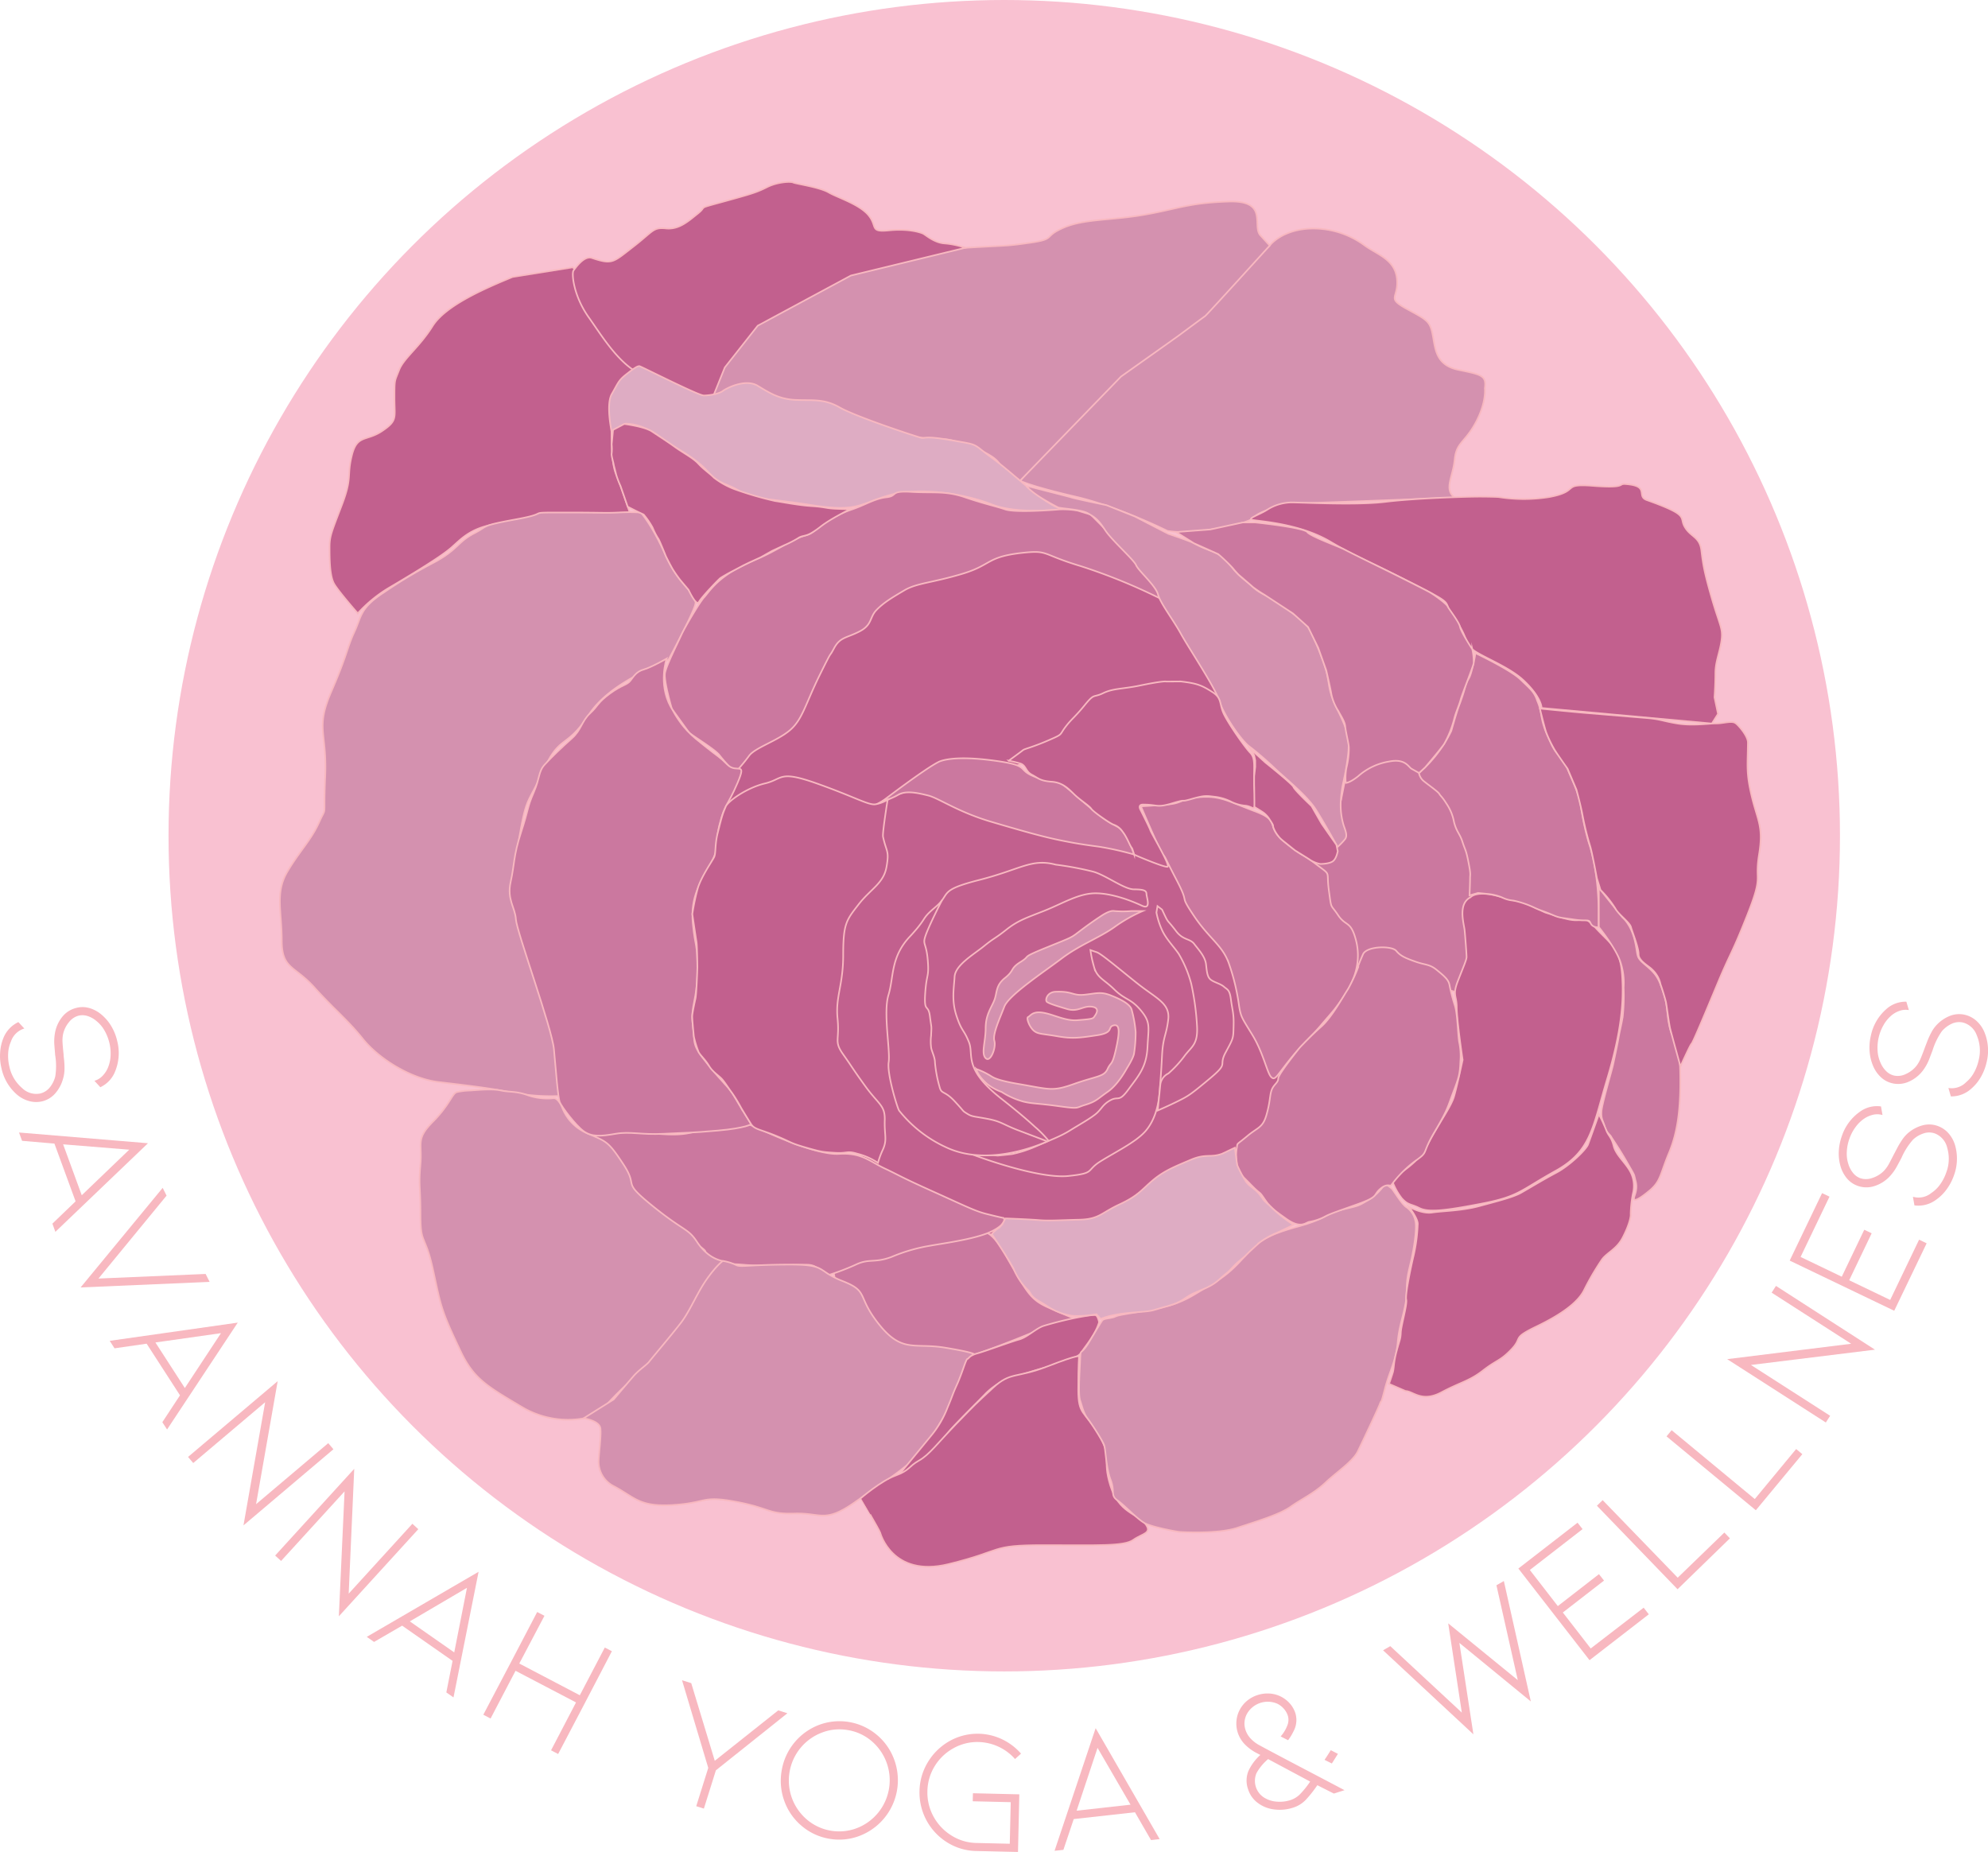 <svg id="Layer_1" data-name="Layer 1" xmlns="http://www.w3.org/2000/svg" viewBox="0 0 618.84 576.5"><defs><style>.cls-1{fill:#f8b8c0;}.cls-2{fill:#f9c1d1;}.cls-3,.cls-5{fill:#c2608e;}.cls-3,.cls-4,.cls-5,.cls-6,.cls-7,.cls-8{stroke:#f8b8c0;stroke-miterlimit:10;}.cls-3,.cls-4,.cls-6,.cls-7,.cls-8{stroke-width:0.5px;}.cls-4{fill:#cb789f;}.cls-6{fill:#d491af;}.cls-7{fill:#deacc3;}.cls-8{fill:none;}</style></defs><path class="cls-1" d="M39.49,353.7a7.79,7.79,0,0,1-4,2.41,8.14,8.14,0,0,1-4-.06A9.71,9.71,0,0,1,27.61,354a15,15,0,0,1-4.79-8.13,16.08,16.08,0,0,1-.43-4.9,14.15,14.15,0,0,1,1-4.52,9.26,9.26,0,0,1,4.68-5l1.85,2a6.32,6.32,0,0,0-4.17,4.06,10.35,10.35,0,0,0-.86,3.68,14.21,14.21,0,0,0,.38,4.12A12.08,12.08,0,0,0,29.25,352a6.26,6.26,0,0,0,5.65,1.67,5.48,5.48,0,0,0,2.88-1.8,8.84,8.84,0,0,0,1.78-3.53,21,21,0,0,0-.05-6.7c0-.26-.1-1.2-.22-2.82a15,15,0,0,1,.23-4.29,11,11,0,0,1,2.45-5A8,8,0,0,1,46.23,327a7.61,7.61,0,0,1,4,.1A10.15,10.15,0,0,1,54,329.17a14,14,0,0,1,3,3.56,16,16,0,0,1,1.83,4.57,15.07,15.07,0,0,1-.61,9.42,9.1,9.1,0,0,1-4.64,5l-1.84-2a5.55,5.55,0,0,0,2.4-1.4,8.13,8.13,0,0,0,1.78-2.61,11,11,0,0,0,.85-3.73,14,14,0,0,0-.37-4.06,14.5,14.5,0,0,0-1.51-3.83,10.16,10.16,0,0,0-2.44-2.91,8,8,0,0,0-2.81-1.61,5.26,5.26,0,0,0-2.8-.13,5.66,5.66,0,0,0-3,2,8.88,8.88,0,0,0-1.84,3.68,9.86,9.86,0,0,0-.18,2.69c.05.95.16,2.17.32,3.65q0,.39.18,1.95a24.16,24.16,0,0,1,.1,3.05A11.1,11.1,0,0,1,42,349,11.54,11.54,0,0,1,39.49,353.7Z" transform="translate(-22.35 -13.28)"/><path class="cls-1" d="M39.29,369.27l-10.07-.86-.95-2.59,40.14,3.34L39.59,396.74l-.93-2.55,7.22-6.94Zm23.29,1.9L42,369.5l5.8,15.85Z" transform="translate(-22.35 -13.28)"/><path class="cls-1" d="M53,411.28l33.36-1.43,1.24,2.47-40.16,1.73,25.55-31,1.21,2.42Z" transform="translate(-22.35 -13.28)"/><path class="cls-1" d="M68,431.56,58,433l-1.5-2.33L96.36,425l-22,33.26L72.88,456l5.5-8.37Zm23.14-3.28-20.41,2.9,9.16,14.18Z" transform="translate(-22.35 -13.28)"/><path class="cls-1" d="M104.89,449.78,82.5,468.71l-1.61-1.9,27.9-23.59-6.73,38.3,22.47-19,1.61,1.9-28,23.7Z" transform="translate(-22.35 -13.28)"/><path class="cls-1" d="M129.61,477.53l-19.76,21.66L108,497.51l24.62-27-1.73,38.86,19.83-21.75,1.84,1.68-24.73,27.12Z" transform="translate(-22.35 -13.28)"/><path class="cls-1" d="M147.53,519.33l-8.74,5.07-2.27-1.58,34.81-20.26-7.81,39.11-2.23-1.55,1.94-9.82Zm20.18-11.78L149.92,518l13.83,9.66Z" transform="translate(-22.35 -13.28)"/><path class="cls-1" d="M201.66,543.23l-18.83-9.85-7.77,14.86-2.26-1.18,9-17.12,7.77-14.86,2.26,1.18L184,531.12,202.84,541l7.78-14.86,2.2,1.15-8.34,16-8.39,16-2.2-1.16Z" transform="translate(-22.35 -13.28)"/><path class="cls-1" d="M244.85,561.4l19.76-15.7,2.85.9L245.2,564.36l-3.74,11.92-2.38-.75,3.74-11.92-8.16-27.28,2.86.89Z" transform="translate(-22.35 -13.28)"/><path class="cls-1" d="M280.62,585.69a17.8,17.8,0,0,1-8.61-3.93,18.06,18.06,0,0,1-5.46-7.71,18.31,18.31,0,0,1-.89-9.52,18.43,18.43,0,0,1,11.56-14.27,18.08,18.08,0,0,1,18,3,18.06,18.06,0,0,1,5.46,7.71A18.54,18.54,0,0,1,290,584.74,17.73,17.73,0,0,1,280.62,585.69Zm5.59-33.86a15.08,15.08,0,0,0-8.1.83,15.93,15.93,0,0,0-6.59,4.76,16,16,0,0,0-2.6,15.73,16.05,16.05,0,0,0,4.71,6.63,15.51,15.51,0,0,0,15.51,2.56,15.94,15.94,0,0,0,6.56-4.77,16,16,0,0,0-2.08-22.35A15.1,15.1,0,0,0,286.21,551.83Z" transform="translate(-22.35 -13.28)"/><path class="cls-1" d="M339.24,589.78l-13-.3a17.62,17.62,0,0,1-9-2.65,18.29,18.29,0,0,1-8.66-16,17.89,17.89,0,0,1,2.65-9.08,18.43,18.43,0,0,1,6.73-6.51,17.77,17.77,0,0,1,16.32-.54,18.13,18.13,0,0,1,5.9,4.47l-1.86,1.68A15.66,15.66,0,0,0,327,555.56a15.12,15.12,0,0,0-7.85,1.93,15.71,15.71,0,0,0-5.83,5.56,15.34,15.34,0,0,0-2.28,7.81,15.5,15.5,0,0,0,1.92,7.93,15.85,15.85,0,0,0,5.57,5.87,15,15,0,0,0,7.75,2.32l10.4.24.3-12.94L325.15,574l.06-2.5,14.44.34Z" transform="translate(-22.35 -13.28)"/><path class="cls-1" d="M356.59,579.54l-3.22,9.58-2.75.3,12.79-38.18,19.93,34.54-2.69.3-5-8.66ZM364,557.37l-6.51,19.56,16.78-1.87Z" transform="translate(-22.35 -13.28)"/><path class="cls-1" d="M427.88,563.71q9,4.72,13,6.84l-3.32,1.05L432.42,569a37.34,37.34,0,0,1-3.52,4.47,9.31,9.31,0,0,1-4,2.51,13.37,13.37,0,0,1-6,.55,10.52,10.52,0,0,1-5.07-2.06,8.32,8.32,0,0,1-2.94-4.14,8,8,0,0,1,.05-5.69,15.37,15.37,0,0,1,3.74-5.06l-1.33-.69a14.5,14.5,0,0,1-3.37-2.48,9.39,9.39,0,0,1-2.4-4,9.17,9.17,0,0,1-.32-3.57,8.91,8.91,0,0,1,1.06-3.42,9.22,9.22,0,0,1,2.31-2.77,9.88,9.88,0,0,1,3.23-1.73,10.08,10.08,0,0,1,3.66-.46,9.17,9.17,0,0,1,6.35,3.11,8.59,8.59,0,0,1,1.75,3.12,7.39,7.39,0,0,1-.66,5.62,16.07,16.07,0,0,1-1.64,2.68L421,553.82a11.29,11.29,0,0,0,2.08-3.42,4.57,4.57,0,0,0,.19-2.95,6.14,6.14,0,0,0-1.25-2.22,6.34,6.34,0,0,0-2-1.57,7.44,7.44,0,0,0-9.44,3,6.29,6.29,0,0,0-.56,5,7.14,7.14,0,0,0,1.82,3,10.48,10.48,0,0,0,2.44,1.84Q418.89,559,427.88,563.71Zm-.59,7.82a28.17,28.17,0,0,0,2.9-3.66l-13.09-7a15.7,15.7,0,0,0-3.61,4.35,6.17,6.17,0,0,0,2.07,7.44,8.36,8.36,0,0,0,3.94,1.43,11,11,0,0,0,4.66-.49A7.57,7.57,0,0,0,427.29,571.53Zm11.54-12.29-1.89,3-2.28-1.14.75-1.11,1.2-1.89Z" transform="translate(-22.35 -13.28)"/><path class="cls-1" d="M494.82,536.29l-6.65-29.53,2.31-1.32,8.4,37.49L476.64,524.7,481,553.16,452.88,527l2.25-1.29L477.4,546.4l-4.24-27.78Z" transform="translate(-22.35 -13.28)"/><path class="cls-1" d="M517.15,530.08,495,501.55l18.42-14.27,1.56,2L498.57,502l8.71,11.24,12.81-9.94,1.57,2-12.82,9.94,8.68,11.19L534,513.74l1.6,2.06Z" transform="translate(-22.35 -13.28)"/><path class="cls-1" d="M544.55,508,519.45,482l1.79-1.74,23.36,24.14,14.52-14.05,1.73,1.8Z" transform="translate(-22.35 -13.28)"/><path class="cls-1" d="M568.92,483.41l-27.8-23,1.59-1.92,25.88,21.43,12.88-15.57,1.92,1.6Z" transform="translate(-22.35 -13.28)"/><path class="cls-1" d="M567.39,438.18,592.05,454l-1.34,2.09L560,436.37l38.6-4.79-24.76-15.91,1.35-2.1L606,433.42Z" transform="translate(-22.35 -13.28)"/><path class="cls-1" d="M612,421.31l-32.54-15.62,10.08-21,2.31,1.1-9,18.76,12.82,6.16,7-14.62,2.31,1.1-7,14.62,12.76,6.13,9-18.76,2.35,1.13Z" transform="translate(-22.35 -13.28)"/><path class="cls-1" d="M620.78,363.6a7.88,7.88,0,0,1,4.69.16,8.2,8.2,0,0,1,3.36,2.23,9.85,9.85,0,0,1,2.11,3.8,15.06,15.06,0,0,1-.37,9.43,16.43,16.43,0,0,1-2.3,4.35,14,14,0,0,1-3.32,3.24,9.25,9.25,0,0,1-6.66,1.7l-.47-2.69a6.27,6.27,0,0,0,5.71-1.16,10.36,10.36,0,0,0,2.72-2.62,14.35,14.35,0,0,0,1.91-3.67,12.09,12.09,0,0,0,.33-7.8,6.27,6.27,0,0,0-3.85-4.46,5.31,5.31,0,0,0-3.39-.05,8.81,8.81,0,0,0-3.42,2,21.39,21.39,0,0,0-3.58,5.67c-.12.23-.56,1.06-1.34,2.49a15.32,15.32,0,0,1-2.52,3.48,11.1,11.1,0,0,1-4.74,2.85,8,8,0,0,1-5-.12,7.69,7.69,0,0,1-3.3-2.24,10.3,10.3,0,0,1-2.05-3.8,14.18,14.18,0,0,1-.56-4.6,16.41,16.41,0,0,1,.94-4.83,15.09,15.09,0,0,1,5.61-7.59,9,9,0,0,1,6.59-1.67l.47,2.69a5.54,5.54,0,0,0-2.78-.13,8.27,8.27,0,0,0-2.91,1.23,11,11,0,0,0-2.73,2.68,13.55,13.55,0,0,0-1.89,3.62,13.74,13.74,0,0,0-.8,4,10.26,10.26,0,0,0,.46,3.77,8.06,8.06,0,0,0,1.5,2.87,5.22,5.22,0,0,0,2.28,1.63,5.69,5.69,0,0,0,3.64-.07,9,9,0,0,0,3.54-2.1,10,10,0,0,0,1.61-2.16c.47-.83,1-1.92,1.7-3.25l.91-1.73a24.81,24.81,0,0,1,1.56-2.62,10.88,10.88,0,0,1,1.7-2A11.69,11.69,0,0,1,620.78,363.6Z" transform="translate(-22.35 -13.28)"/><path class="cls-1" d="M629.25,329.55a7.84,7.84,0,0,1,4.67-.39,8.15,8.15,0,0,1,3.6,1.84,9.72,9.72,0,0,1,2.53,3.53,15,15,0,0,1,.71,9.41,16.66,16.66,0,0,1-1.78,4.59,14,14,0,0,1-2.93,3.59,9.24,9.24,0,0,1-6.42,2.46l-.77-2.62a6.29,6.29,0,0,0,5.53-1.81,10.16,10.16,0,0,0,2.4-2.91,14.19,14.19,0,0,0,1.48-3.87,12.08,12.08,0,0,0-.57-7.79,6.26,6.26,0,0,0-4.33-4,5.44,5.44,0,0,0-3.38.34,9,9,0,0,0-3.16,2.37,21.4,21.4,0,0,0-2.91,6c-.09.24-.44,1.12-1,2.63a15,15,0,0,1-2.1,3.75,11.08,11.08,0,0,1-4.39,3.37,8,8,0,0,1-5,.46,7.67,7.67,0,0,1-3.53-1.85,10.09,10.09,0,0,1-2.47-3.54,14.14,14.14,0,0,1-1.09-4.51,16,16,0,0,1,.38-4.9,15.07,15.07,0,0,1,4.7-8.19,9,9,0,0,1,6.36-2.41l.77,2.61a5.76,5.76,0,0,0-2.78.2,7.87,7.87,0,0,0-2.74,1.56,11.06,11.06,0,0,0-2.41,3,13.7,13.7,0,0,0-1.47,3.81,14.18,14.18,0,0,0-.33,4.09,10.32,10.32,0,0,0,.9,3.7,8,8,0,0,0,1.81,2.68,5.11,5.11,0,0,0,2.45,1.35,5.62,5.62,0,0,0,3.62-.48,8.92,8.92,0,0,0,3.27-2.49,10,10,0,0,0,1.35-2.34c.37-.88.81-2,1.32-3.41.09-.25.33-.86.7-1.83a24.24,24.24,0,0,1,1.26-2.78,10.26,10.26,0,0,1,1.46-2.16A11.42,11.42,0,0,1,629.25,329.55Z" transform="translate(-22.35 -13.28)"/><circle class="cls-2" cx="312.61" cy="260.15" r="260.15"/><polygon class="cls-3" points="334.47 170.96 304.98 170.96 264.63 189.47 240.27 225.23 227.51 234.64 222.58 248.03 227.51 254.24 245.92 245.83 269.67 253.42 287.21 247.27 308.75 240.64 328.72 234.64 340.18 222.94 357.31 219.13 376.08 216.95 381.8 215.59 366.11 184.29 334.47 170.96"/><path class="cls-4" d="M461,247.92l11.16,13.39,8.94,16.82v38.1L475.31,322l-6.66-1.65L457,315.1,445.36,314s.36.75-3.28-2.88-7.28-8-7.28-8-2.07-5.77-2.07-7.92S430.27,281,430.27,281s5-5,4.53-6.37,5-12.3,5-12.3l2.31-11.65,8.06-2.72Z" transform="translate(-22.35 -13.28)"/><path class="cls-5" d="M366.07,269c1.82,1.05,31.1,20.6,31.1,20.6l14.9,25.54,6.87,19.2,7.35,18.1-11.16,20.82-21.89,13.57-19.56,9.91-18.53,3.74-34-3.74S301.91,390,300,386.79s-12-16.32-12-16.32l-6.94-21.53-1.22-33.84,4.35-29.51,5-18.24,11.65-6.6,14.8-5.82,14.15-1,13.3,3.08L359,259.11Z" transform="translate(-22.35 -13.28)"/><path class="cls-3" d="M181.89,99.5c-8.37,3.47-20.82,8.77-24.9,15.31s-9,10-10.41,13.67-1.43,2.66-1.43,8.78,1,6.94-3.88,10.21-7.76,1-9.39,7.55.2,6.73-3.06,15.31-3.88,9.79-3.88,13.26,0,9,1.43,11.44,7.35,9.18,7.35,9.18a42.91,42.91,0,0,1,9.79-8c5.92-3.47,15.11-9,18.78-12s6.54-7.35,17.56-8.17,21.23-1.83,23.88-2.45,1-1,5.92.41a71.22,71.22,0,0,0,9.8,2s-4.29-12.86-5.31-15.1-1.43-6.94-1.43-12.45-1-9.19.82-12.05a11.74,11.74,0,0,1,5.92-4.79,28.68,28.68,0,0,0,3.26-1.53l-8.16-13.07L205.16,102l-4.49-5.51Z" transform="translate(-22.35 -13.28)"/><path class="cls-6" d="M417.6,89.73s3.13-4.33,11.1-5.19a26.82,26.82,0,0,1,18.51,5.19c4,2.88,9.39,4.32,10,10.37s-3.42,5.77,2.85,9.23,7.4,3.75,8.25,8.07.86,9.51,8,11,8.83,1.72,8.26,5.76c0,0,.57,4.33-2.85,10.67s-6,6.05-6.55,11.53-3.41,9.22,0,11.82c0,0-43.84,1.73-48.11,1.73s-13.09,2.59-14.23,4.32-10.53,3.46-16.23,4.33a38.54,38.54,0,0,1-10.82,0S370.63,171,357,167.85s-17.08-4.9-17.08-4.9,25.91-30,31.88-33.73,21.64-14.13,24.2-17S417.6,89.73,417.6,89.73Z" transform="translate(-22.35 -13.28)"/><path class="cls-3" d="M488.82,168a49.81,49.81,0,0,0,15.78,0c9.9-1.84,3.41-4.28,13.75-3.47s7.63-.73,9.93-.57c7.92.55,3.23,3.78,6.74,5,13.27,4.74,10.1,5.17,11.63,8.09,1.81,3.42,4.77,3.17,5.31,7.53s.82,6.53,3.27,15,3.53,9.26,3,13.07-1.9,6.54-1.9,10.21-.28,7.48-.28,7.48l1.09,5.17-1.9,3-53-4.84s.07-3.19-5.5-8.49c-4.68-4.46-13.61-7.62-16.06-9.8s-1.63-4.35-5.71-9.8,1.09-3.54-10.62-9.52-15.87-7.84-15.87-7.84A139,139,0,0,1,436,181.62c-9.57-5.47-22-6.09-23.78-6.5s1.83-1.44,4.49-3.09a14.43,14.43,0,0,1,7-2.32c1.1-.21,20,1,29.8-.2s25.65-1.63,29.36-1.63S488.82,168,488.82,168Z" transform="translate(-22.35 -13.28)"/><path class="cls-6" d="M414.59,86.43c-2.45-3.06,2.65-10.82-9.8-10.41s-15.72,2.25-26.13,4.09-18.78,1.22-25.31,4.08-2,3.47-10.61,4.69-5.92.62-27.36,2-23.47,1.43-33.06,7.15-17.56,9-26.74,15.1a25.27,25.27,0,0,0-11.43,18.17c-.41,3.47-1.84,6.53,3.47,5.51s10.61-2.86,13.26-1,2.86,3.06,7.76,2.86a39.26,39.26,0,0,1,16.53,3.47c4.7,2.24,5.72,4.69,18.78,6.73s10.62-.4,20.82,3.47,8.37,6.13,10.21,7.35,4.9,3.24,4.9,3.24l31.43-32.43s16.95-12,18.37-13.06,7.15-5.31,7.76-5.72,20.16-22,20.16-22Z" transform="translate(-22.35 -13.28)"/><path class="cls-3" d="M206.59,93.58c6.4,2.13,6.53,1.43,12.86-3.47s6.12-6.13,10.2-5.72,6.94-2.24,10-4.69-.82-1.26,8-3.69,10.2-2.84,13.47-4.48,7.35-1.83,8.16-1.43,8.17,1.43,11,3.07,9.59,3.67,12.45,7.14.2,5.31,6.32,4.69,9.8.62,10.62,1,3.47,2.85,6.73,3.06a25.82,25.82,0,0,1,6.42,1.36l-35.6,8.64-29,15.61-10.25,13-4.36,10.81s-13.6-5.51-20.95-8.36S209.77,117.9,205.57,112c-4.76-6.74-5.31-13.68-4.7-14.49S204.14,92.76,206.59,93.58Z" transform="translate(-22.35 -13.28)"/><path class="cls-6" d="M230.48,218.58c-2.12,1.67-18,6.67-24.93,17.32s-8.88,5.84-14,17.11-5.28,7.52-7.81,22.54-2.33,17.53,1.69,30.47,9.08,27.14,10.35,34.86a63.7,63.7,0,0,1,.84,13.56,64.92,64.92,0,0,1-14.55-1c-7.21-1.46-14.6-2.3-23.26-3.34s-18.59-7.3-23.45-13.36-9.08-9.32-15.21-16.14S110.06,315,110.06,306s-2.11-14.81,1.69-21.28,7.39-9.81,9.93-15.45,1.27-.21,1.9-14.19-3.17-14.82,1.9-26.51S130.34,215,132.66,210s1.69-7.42,9.3-12.37a150.68,150.68,0,0,1,15.63-9.34c7.4-4,7.1-6.25,12.38-9,4.54-2.34,1.78-2.3,13.18-4.38s1.91-2.09,14.79-2.09,12.25.21,16.9,0a57.87,57.87,0,0,1,7,0s3.6,4,7.82,13.57,10.14,11.68,9.08,15.23S230.48,218.58,230.48,218.58Z" transform="translate(-22.35 -13.28)"/><path class="cls-7" d="M353.15,171.76s-13.85,1.79-22-1.44-22.08-5.54-31.54-3-9.66,5.54-24.38,3.23-18.29-1.7-22.49-4.31-6.46-2.15-9.75-5.85-7.28-6-11.06-8.31-5.26-4.15-8.83-5.54a15.89,15.89,0,0,0-5.95-1.38c-.57,0-4.41,2.45-4.41,2.45s-1.83-8.45.06-11.69,2-4.15,4.35-6,3.64-2.77,4.27-2.65,18.29,9.12,20,9.12,4.68-.47,5.91-1.39,7.12-3.92,10.9-1.62,6.73,4.16,11.78,4.39,8.82-.46,13.66,2.31,21.54,8.33,25.22,9.43c1.67.5.33-.8,9.58.81s6.19.84,12.92,5.69S347.89,170.83,353.15,171.76Z" transform="translate(-22.35 -13.28)"/><path class="cls-4" d="M383.3,199.49a177.41,177.41,0,0,0-24.59-10c-11.92-3.57-9.95-4.92-17.27-4.2-12.21,1.21-10.07,3.77-19.52,6.61s-14.18,2.85-18.08,5.16-6.37,3.78-8.63,6.09-1.24,4.62-5.35,6.72-6,1.68-7.91,5.26.1-.9-4.42,8.26-5.34,13.8-9.24,17.16-10.9,5.46-12.75,8-4.41,5.33-4.41,5.33-3.39-3.65-4.83-5.54-8.94-6.32-9.56-7.16-5.26-7.29-5.26-7.29-2.54-8.67-2.13-11.06,3.85-9.14,5.09-11.87,5.9-10.52,7.13-11.78,3.7-5.68,11.3-9.46,5.76-2.31,13.57-6.72,6.57-2.1,9.86-4.83a34.87,34.87,0,0,1,11.25-6.3c4.31-1.47,7-3.37,10.74-3.79s.78-2.1,7.68-1.68,10.61-.42,16.77,1.68,9.46,2.73,12.54,3.78,14.59.21,16.85,0a27.15,27.15,0,0,1,5.61.36l4.12,1.25S384.63,195.82,383.3,199.49Z" transform="translate(-22.35 -13.28)"/><path class="cls-4" d="M323.76,397.52c3.2.71,5-5.08,11.67,6.56S343,417.85,349,420.45s7.8,3.31,7.8,3.31a128.84,128.84,0,0,0-15.15,5.2c-8.69,3.54-15.6,5.91-15.6,5.91S316,433,311.14,433s-5.57.23-7.58,0-7.54-.21-9.34-2-4.92-2.05-5.59-6.76a46.89,46.89,0,0,0-2-8.43l-.89-1.71s-2.68-2.37-3.35-2.84.23-1.89-1.78-1.89h-4A12.48,12.48,0,0,1,284,406.5c4.62-.23,5.29-.23,7.52-1.18s9.36-3.4,10-3.82.21,1.41,7.13-1.62S323.76,397.52,323.76,397.52Z" transform="translate(-22.35 -13.28)"/><path class="cls-4" d="M257.82,364.24c3.64,1.77,18.65,8.68,25.72,8.24s9.46,2.31,14.17,4.52,4.5,2.42,14.78,7.05,13.28,6.18,16.71,7.06,5.62,1.33,5.62,1.33,1.23,1.54-3.48,4-14.57,3.75-19.49,4.63a53,53,0,0,0-12,3.49c-5.35,2-6.85.37-11.14,2.41a72.72,72.72,0,0,1-9.64,3.58c-1.64.58-.64-3.63-5.78-3.58s-12.64.61-19.71,0-5.72.63-10-2.41,2.78.38-9.45-7.24-11.35-5.51-16.92-14.78-7.5-11-7.72-12.57-2.78-3.31-2.78-3.31-1.71-1.77,10.5-1.1,15.63,1.68,22.06-.15S252.3,362,252.3,362Z" transform="translate(-22.35 -13.28)"/><path class="cls-6" d="M197.2,357.65A14.33,14.33,0,0,0,205,366c6.13,2.7,6.54,2.29,11.44,9.77s-1,4.77,9,12.87,11,6.86,13.88,11.22,6.12,5.61,8.16,6-3.75,5-3.75,5-13.19,23.26-17.88,26.38-11.23,9.56-14.09,12.67a20.75,20.75,0,0,1-6.12,4.57,28.06,28.06,0,0,1-21-3.32c-10.82-6.44-14.9-8.73-19-17.45s-5.51-11.84-6.94-18.07-2-10-3.47-13.92-2-3.53-2-11.22-.61-8.1,0-14.74-1.58-7.81,3.88-13.3,6-9,7.61-9.25a21.17,21.17,0,0,1,4-.46c3.68-.26,6.94-.56,9.6,0s4.69.16,8.16,1.4a18.43,18.43,0,0,0,8.16,1C196,355,197.2,357.65,197.2,357.65Z" transform="translate(-22.35 -13.28)"/><path class="cls-6" d="M213.58,476c6.53,3.51,7.84,6.45,18.43,5.76s8.68-3,19.4-1,9.89,3.92,18.29,3.67,9.26,3.09,18.67-3.46,19.88-12.89,23.62-19.61,4.38-6.51,8.11-15.54,5.17-11,5.17-11,1.06-.38-8.61-2-13.43,1.75-20.62-7.21-3-10.25-11.42-13.55-4.44-5.21-17.25-5.13-14.49.92-16,.09a14.76,14.76,0,0,0-4-1.22s-1.88,1.25-5,5.67-5.19,9.87-8.11,13.65-9,10.94-9.8,12-3.14,2.53-4.81,4.43-6.26,7.36-6.26,7.36L204,454.79s5,.68,5.26,3.19-.58,8.17-.57,10.47A8.59,8.59,0,0,0,213.58,476Z" transform="translate(-22.35 -13.28)"/><path class="cls-4" d="M229.86,218.3s-2.66,7.75,1.22,14.9,6.53,9,10.82,12.45,4.08,2.86,6.94,5.71,6.12-1.43,3.06,5.72-3.88,6.33-5.51,12.65.48,6.38-2.79,12.3-6.39,10.57-5.58,18.73,1.43,5.51,1.43,14.7-2.24,11-1.43,16.94-.61,5.71,4.7,12.25,6.53,7,8.16,9.85,5.31,8.72,5.31,8.72-1.63,1.23-10.41,2-9.73.62-16.81,1-10.34-.81-15,0-7.41,1-9.93-.81-6.81-7.56-7.42-9-1.23-10-1.84-16.54-11.64-36.74-11.84-40.41-2.86-6.13-1.63-11.64.81-8,3.26-15.51,1.84-7.55,3.88-12.25,1.43-6.53,3.47-8.78,5.47-5.51,8.45-8.16,3-5.31,5.64-7.76,2.24-3.26,6.12-6.12,5.39-2.66,6.47-4.08,1.9-2.86,4.14-3.47S229.86,218.3,229.86,218.3Z" transform="translate(-22.35 -13.28)"/><path class="cls-3" d="M364.48,424.88c-1.17,3.95-4.27,7.42-5.13,8.83-1.12,1.84-2.16,1.9-3.61,2.56a57.89,57.89,0,0,1-9.08,3c-3,.82-7.1,2.21-9.31,2.79a20.88,20.88,0,0,0-8.27,5.11c-2.32,2.44-7.8,7.85-10.24,10.49s-7.54,9.72-7.77,10-6.9,4.3-7.25,4.76-4.54,3.49-4.54,3.49,10.25-12.44,12.81-15.58a30.81,30.81,0,0,0,5.24-8.94c1.74-4.07,1.28-3.49,2.91-7.09s2.79-7.91,3.26-8,.46-1,3.14-1.74,10.36-3.6,12.92-4.3,5.07-3.31,7.54-4.21a109.25,109.25,0,0,1,11.21-2.76c1.39-.24,4.42-.82,5.12-.59S364.48,424.88,364.48,424.88Z" transform="translate(-22.35 -13.28)"/><path class="cls-3" d="M296.34,490.39s3.67,14.08,21.23,9.8,12.58-5.92,29.56-5.92,25.14.41,28-1.64,6.12-2,3.67-5.1-8.16-3.26-10.82-11.84.82-8.37-3.67-15.92S358,453.85,358,445.89s.25-10.34.25-10.34.36-.89-9.64,3-11.63,1.64-17.14,6.74-5.52,5.1-11.44,11.22-8.36,9.6-11.63,11.44-2.85,3.05-7.35,4.69-10.77,7.05-10.77,7.05S295.93,489.24,296.34,490.39Z" transform="translate(-22.35 -13.28)"/><path class="cls-6" d="M394,182.38c4.93,2.82,7.94,2.35,11,6.43s4.54,4.59,7.42,7.25,5.47,2.75,9.28,5.81,7.22,5,8.66,8,4.33,9.59,5.16,13.67.41,5,3.4,11.12,3.61,8.48,3.09,13.48a85.84,85.84,0,0,1-1.55,8.88,37.53,37.53,0,0,0-.72,5.3,21.73,21.73,0,0,0,.93,8.07c.62,1.73,1.13,3.06.41,4.08a18.76,18.76,0,0,1-2.37,2.45s-3.92-7.15-6.7-11.54-8.66-9-13.09-13.16a95.85,95.85,0,0,0-7.74-6.64c-2.81-2.19-8.06-10.13-9.17-13.88-1.24-4.18-9.59-16.63-12.06-21.12s-6.39-9.49-7.12-12.25-6.1-7.37-6.82-9.1-7.59-7.76-9.65-10.93-3-3.88-5.29-5.2-8.62-1.48-9.45-1.91c-7-3.66-8.74-5.52-9.59-6.39a.13.13,0,0,1,.13-.22c2.55.68,12.6,3.19,13.66,3.54,1.24.41,10.95,2.41,10.95,2.41l8.87,3.54,10.39,5.38S392.92,181.76,394,182.38Z" transform="translate(-22.35 -13.28)"/><path class="cls-4" d="M314.36,250.55s3.37-2.28,16.5-.62,7.36,2.81,13.89,5.26,5.61,0,9.29,3,1.61,1.33,5.79,4.93c7,6,7.76,6.11,10.42,7.54s5.15,8.63,5.15,8.63a95.43,95.43,0,0,0-10.92-2.44c-4.6-.62-7.25-1-12.35-2.05s-10.9-2.66-21.27-5.72-16.29-7.35-19.56-8.16-6.94-1.64-9.39-.21a16.13,16.13,0,0,1-4.69,1.84S310,252.78,314.36,250.55Z" transform="translate(-22.35 -13.28)"/><path class="cls-3" d="M480.11,292.59s1.84-2.46,9.8,0,2.24-.4,9,2.66,1.84,1.22,9.59,3.67,5.92-1.83,10.62,3.27,7.55,6.12,8.16,14.49-.2,17.76-4.69,32.66-4.9,22.25-15.92,28.37-11.43,8-22.87,10.21-16.73,2.86-19.59,1.43-3.47-.82-5.51-3.06a19.8,19.8,0,0,1-3.27-6.33s7.76-3.47,11.23-10.21S474,358,475,354.5s2.65-11.28,2.65-11.28-1.84-12.45-1.84-16.33-1.43-3.68.41-8.37,2.66-6.53,2.66-7.35-.41-6.33-.62-8.37S476.08,294.64,480.11,292.59Z" transform="translate(-22.35 -13.28)"/><path class="cls-4" d="M377.51,264.28s5.85,13.82,6.87,15.05,0-.21,4.28,8,.41,3.67,5.31,11,9,9.19,11,15.11a66.47,66.47,0,0,1,3.07,12.86c.61,3.67.81,3.67,4.18,9.18s4.59,11.84,5.82,13.06,1.63-.2,5.71-5.3,6.53-6.94,9.8-10.82,4.49-4.9,7.76-10,4.69-10.82,3.06-16.74-3.06-3.88-5.51-7.55-2-1.43-2.86-7.76,1-4.29-4.08-8.16-3.27-1.64-9.6-6.74-1-6.53-9.18-9.59-10.82-4.9-16.94-4.49-5.72,1.89-10,2.27S377.51,264.28,377.51,264.28Z" transform="translate(-22.35 -13.28)"/><path class="cls-3" d="M385.4,225.44c-.41-.14-2.91.14-8.26,1.25s-8.23.83-11.39,2.36-2.6-.14-5.76,3.75-4,4.16-6,6.8-.55,2.09-5.35,4.17-7.4,2.64-7.82,3-4.48,3.32-4.48,3.32a32.37,32.37,0,0,1,3.59.85c1.85.56,1.58,2.43,3.64,3.51s2.47,1.91,6.17,2.18,5.49,2.5,7.27,4.17,4.39,3.26,5.07,4.27,6,4.62,6.86,4.89a5.63,5.63,0,0,1,2.88,2.22c1.51,1.95,2.13,4.22,2.91,5.12.12.14.61,1.86.7,2s9.24,4,10.34,3.81-5-10.36-5.31-11.33-3.12-6.47-3.12-6.47-.9-1.56.79-1.58c4.8,0,4.11,1.12,9.19-.41s1.78-.12,5.89-1.31,4.72-1,7.05-.73a15.37,15.37,0,0,1,5.38,1.59,12.13,12.13,0,0,0,4.49,1.22c2,.28,2.49,1.37,2.73.3s.44.87,0-5.52.58-9.3-1.31-11.24-7.4-9.92-8.5-12.69-.41-4.36-3.26-6.2c-3.46-2.23-4.93-2.73-9.87-3.33Z" transform="translate(-22.35 -13.28)"/><path class="cls-4" d="M464.05,253.91a40.48,40.48,0,0,0,5.17-5.34,41.7,41.7,0,0,0,4.9-7.75s1.68-6,2.45-8a52.68,52.68,0,0,0,1.89-5.76c1.09-3.54,1.1-1.22,2.33-6.32,1.33-5.48.6-4.26.6-4.26s11.1,5.25,14.23,8.28,4.31,3.82,5.26,6.68a17.38,17.38,0,0,1,1.28,4.64c.6,3.42,1.36,5,3.13,8.85s3.4,3.81,5,7.69,3.47,7.35,4.18,11.74a87.76,87.76,0,0,0,2.35,10.92,53.73,53.73,0,0,1,2.15,9,82.69,82.69,0,0,1,1,13.26v4.39s-1.87.17-2.48-1.26-1-.52-5.13-1.14-4.47-.49-6.48-1.35c-3.62-1.55-3.7-1.3-6.33-2.56a31,31,0,0,0-6.09-2,9.55,9.55,0,0,1-3.6-1,15.54,15.54,0,0,0-4.65-1.09l-2.75-.28-2.66.76s.16-3.67.16-5.2.3-1.12-.51-5.21-1-3.57-1.84-6.22-1.84-3.06-2.65-6.23a14.82,14.82,0,0,0-2.35-5.71c-1.33-2.15-1.84-2.35-2.25-3.07s-4.08-3.26-5.1-4.18A4.42,4.42,0,0,1,464.05,253.91Z" transform="translate(-22.35 -13.28)"/><path class="cls-6" d="M389.89,490.18c.3,0,11.53.72,17.66-1.32s13.06-4.08,16.53-6.53,7.35-4.19,10.92-7.56,8.5-6.53,10.07-9.79,6.36-13.37,6.87-14.8.1.92,1.53-4.6,3.47-8.57,4-14.69,2.76-10.31,2.76-15.62.92-6.84,1.84-11.63,1.32-9,.81-10.51a6.52,6.52,0,0,0-2.65-4c-1.63-1-4.29-5.71-4.8-6s-1.73-1.63-2.24-.92a15.88,15.88,0,0,1-5,4.7c-3,1.73-2.65,1.66-8,2.89s-4.48,2.72-13.72,5.27-12.31,4.39-16.19,8.78-6.43,6.74-11.43,9.6-7.86,5.4-15.62,7-12.34,2-13.67,2.65-3.57.51-4.08,1.23-1.08,1.67-4,6.56-2.7,1.6-2.9,5.89-.62,10.71,0,12.45.94,3.78,2.32,5.59,4.72,7,5.18,8.39.56,7,2,10.72-.21,4.76,2.14,6.41,6.3,6,8.61,7.16S388.65,490.13,389.89,490.18Z" transform="translate(-22.35 -13.28)"/><path class="cls-4" d="M527.44,298.92s2.58,2,3.8,7.15.1,4.9,3.37,7.65,4.08,4,5.61,8.78.82,6.43,2,11,3,3.68,3.17,13.88-.61,17.86-3.47,24.7-2.55,8.88-6.12,11.84-4.9,3.37-4.8,2.35,1.22-2.66.51-5.31.1-1-2.65-5.82-4.7-7.45-5-8.06-1.42-1.12-2-3.16-1.12-2.25-1-4.6,3.23-12.75,3.64-14.69,1.4-6.54,1.7-8.37.76-3.44,1.27-6.4a62.61,62.61,0,0,0,.3-9.18,20.56,20.56,0,0,0-1.14-8.34c-1.55-4.24-6.58-10.48-6.58-10.48V289.64S525.55,296.57,527.44,298.92Z" transform="translate(-22.35 -13.28)"/><path class="cls-3" d="M459.9,446.3c2.25,0,5,3.67,11.13.41s8.67-3.47,13-6.84,5.31-2.86,8.88-6.63-.1-3.27,7.75-7.05,12.76-7.45,14.7-11.12a82.29,82.29,0,0,1,5.72-9.8c1.63-2.14,4.54-3.16,6.4-6.74s2.58-6.32,2.48-7.34a37.42,37.42,0,0,1,.71-6.43,9.46,9.46,0,0,0-.92-6.94c-1.63-2.86-4.39-5-5.1-7.86s-1.63-3-2.35-5a47.83,47.83,0,0,0-2.24-4.81s-2.76,7.76-3.37,9.39-5.79,6.63-9.87,8.78-8.74,5-11.09,6.32-7.53,2.62-12.93,4.09-11.33,1.49-14.63,2-7.28-1.84-7.28-1.84,2.73,3.47,2.79,5.31a52.74,52.74,0,0,1-1.29,9.93c-.73,3-2.67,12.09-2.3,13.67s-1.58,8-1.68,10.25-.3,2-1.33,5.88-.71,5.14-1.22,6.78-1.12,3.36-1.12,3.36Z" transform="translate(-22.35 -13.28)"/><path class="cls-4" d="M446.63,310.35c1.15-2.63,9-2.72,10.35-1.08s3,2.31,6.1,3.4,4.24.68,6.55,2.58,3.68,3,3.95,4.77a57.66,57.66,0,0,0,1.68,6.36c.82,2.7.87,8.26,1.28,11.12a21.06,21.06,0,0,1,.41,6.23c-.14,3.94-.48,5-2.25,9.64s-1.54,5.09-5.74,12.18-1.76,6.13-5.88,9a35.81,35.81,0,0,0-7.67,7.68c-.3.41-1.29-.73-3.47,1.18s-.25,2.31-6.87,4.68c-6.34,2.26-8.35,2.92-10,3.74a15.93,15.93,0,0,1-5.05,1.78c-1.22.13-2.6,2.37-7.23-.9s-5.17-3.81-6.94-6.39-.77-.83-4.13-4.29-3.76-3.33-4.31-6.19a14.88,14.88,0,0,1,0-5.58c.14-1.23-.1-.57,3.22-3.35s4.81-2.5,6-6.72.95-6.12,1.63-7.76,2-2.14,2-3.46,6.65-9.52,6.65-9.52,3.3-3.57,6.7-6.56,7.14-9.95,8.36-11.71a52.23,52.23,0,0,0,3.28-7.12S444.47,315.32,446.63,310.35Z" transform="translate(-22.35 -13.28)"/><path class="cls-7" d="M402.82,372.41c-3.68,1.36-5-.14-9.8,1.9s-8.3,3.4-11.84,6.4-4.49,4.76-10.34,7.48-6.3,4.63-12.61,4.77-9.17.4-12.43.13-10.46-.53-10.46-.53-1.18,2.44-2.1,3a7.82,7.82,0,0,0-2.14,1.89s6.07,8.95,7.08,11.47a19.19,19.19,0,0,0,4,5.78c.91.82.62,1,1.58,2.09s2.11,1.48,4.44,3a19.47,19.47,0,0,0,6.89,2.91c3,.68,8.57-.31,8.57-.31L365,423.9s2.24-1.36,9.64-2,5-.31,11-2c5.14-1.41,5.38-2.76,8.47-4.12s5.26-2,7.54-4c3.12-2.84,2.22-1.68,4.26-3.86s3.34-2.89,4.39-4,4.15-3.87,4.15-3.87a26.23,26.23,0,0,1,5-2.86c2.72-1.16,5.56-2.66,5.56-2.66a42.24,42.24,0,0,1-6.4-4.94c-2.45-2.46-2.12-1.62-3.76-3.94s-3.26-2.77-4.49-4.33a35.82,35.82,0,0,1-2.91-5.43l-.71-5.34Z" transform="translate(-22.35 -13.28)"/><path class="cls-3" d="M297.22,273.75c1.07,4.87,2,4.23,1.09,9.39s-4.9,6.8-8.71,11.7-4.77,6-4.77,15.65-2.45,12.93-1.76,19.87-1.23,6.94,1.76,11.16,2.59,3.94,6.81,9.79,6.26,6,6.12,10.69.82,5.92-.54,9.05a25.27,25.27,0,0,0-1.57,4.21,21.07,21.07,0,0,0-6.46-2.85c-3.27-1-3,0-7.08-.28-3.48-.23-3.91-.19-9-1.66s-4.13-1.53-9.12-3.59-6.77-2-7.82-3.66-2.39-3.87-3.07-5a46.94,46.94,0,0,0-2.78-4.6c-1.15-1.51-2.49-3.72-3.47-4.69s-2.71-2.09-3.72-3.76c-1.28-2.13-2.66-3.25-3.29-4.37a30.78,30.78,0,0,1-1.5-4.88s-.56-5.43-.51-6.39.79-4.46,1-5.31c.35-1.51.61-9.86.61-9.86s-.07-6.53-.27-7.83c-.26-1.62-1.31-8.7-1.31-8.7a72.15,72.15,0,0,1,1.69-8c1.16-3.84,4.59-8.59,5.13-9.81s.17-3.8,1.09-7.47c1.34-5.35,1.47-5.74,2.51-8.21.69-1.64,6.47-5.82,12.19-7.18s4.21-4.22,16.12,0,16.13,6.85,18.3,6.49a10.63,10.63,0,0,0,3.77-1.44S297,272.52,297.22,273.75Z" transform="translate(-22.35 -13.28)"/><path class="cls-3" d="M566.45,244.42c-.05,7.15-.61,9.28,1.23,16.89s3.67,9.24,2.24,18,1.44,5.92-3.56,18.57-5.21,11.64-9.3,21.44-7.75,18.56-8.16,18.87-3.44,7.05-3.44,7.05-2.8-10.06-3.2-11.74-1.13-7.46-1.33-8.34-1.24-4.35-1.65-5.37a8.67,8.67,0,0,0-2.63-4.71c-1-1.07-4.25-2.7-4.22-4.75s-2-7-2.38-8.46-3.94-4-4.83-5.74a32.07,32.07,0,0,0-4.65-5.82l-1.13-3.65s-1.49-8.1-2.11-10.05a90.56,90.56,0,0,1-2.33-9.44c-.5-2.86-1.92-8.08-1.92-8.08l-2.76-6.52s-3-4.2-4-5.83a37.5,37.5,0,0,1-2.62-5.39c-.51-1.34-2-7.5-2-7.5s9,.92,14.31,1.37l19,1.58c4.26.36,4.64.87,9.34,1.68s9.8,0,12.25,0,4.89-1,6.12,0S566.47,242.58,566.45,244.42Z" transform="translate(-22.35 -13.28)"/><path class="cls-4" d="M461.74,252.59c-1-.61-2-3.27-7-2.25a19.11,19.11,0,0,0-9.63,4.59c-2.72,2.15-3.84,2.06-3.84,2.06a16.91,16.91,0,0,1,.28-5,25,25,0,0,0,.69-5.91c0-1.22-1-5-1.13-6.64s-1.59-3.67-2.12-4.79a15.49,15.49,0,0,1-2.16-5.09c-.31-1.94-1.63-7.6-1.63-7.6l-2.51-7.05-3.15-6.45-4.72-4.23L416,198.45a40,40,0,0,1-3.58-2.39c-.81-.73-4.45-3.84-4.45-3.84A25.53,25.53,0,0,1,406,190a57.72,57.72,0,0,0-4.44-4.24L394,182.38l-5.54-3.48,10.65-.8,10.13-2.19h3.85s15,1.56,16.19,3,9.84,4.49,11.6,5.44,12.9,6.4,14.53,7.21,10,5,11.82,6,5.5,3.8,5.74,4.46,3.56,4.82,3.87,6.41,3.81,6.94,3.81,6.94a17.22,17.22,0,0,1,.43,4.39c-.25,1.25-3.66,9.76-4.08,11.4s-1.53,4-2,6a32.17,32.17,0,0,1-3.09,7.67c-1.14,1.72-5.95,7.34-5.95,7.34l-1.88,1.73Z" transform="translate(-22.35 -13.28)"/><path class="cls-3" d="M438.78,278.31c-.11.3-.41,2.14-1.43,3s-3.58.92-4,.92a9.11,9.11,0,0,1-3.1-1.23c-.93-.64-3.81-2.38-4.19-2.65s.22.32-2.11-1.57-3-2.31-3.66-3.23a9.54,9.54,0,0,1-1.52-2.59c-.28-.83.24-.46-1.11-2.45A7.63,7.63,0,0,0,415.3,266l-2.47-1.54v-2s-.05-4.29-.07-4.6,0-3,0-3l.33-2.85v-2l-.33-1.63-1.47-2.24,4.93,4.49s8.47,6.73,8.78,7.65,5.61,5.92,5.61,5.92l3.16,5.51,4.59,6.57Z" transform="translate(-22.35 -13.28)"/><path class="cls-3" d="M363.85,309.73c1.52.62,6.44,4.81,12.46,9.61s10.31,6.22,9.7,11.32-1.63,5.21-1.94,11.33-.4,6.13-.71,10.82-1.64,9.49-4.6,12.76-9,6.22-13.77,9.18-1.47,3.7-10,4.6c-9.15,1-28-5.91-30-6.72-1.68-.71,6.43.3,7.94.37.26,0,4.53-.43,4.77-.53a37.2,37.2,0,0,0,6.33-2c6.12-2.66,8.47-3.47,11.43-5.31s5.92-3.47,7.86-5,2.15-3,4.7-4.39,2.55.82,5.61-3.37,5.61-6.83,5.92-13.16,1.06-7.66-2.07-11.43-4.87-3.2-8.24-6.5-5.45-3.61-6.4-7.28a34.65,34.65,0,0,1-1.05-5Z" transform="translate(-22.35 -13.28)"/><path class="cls-3" d="M384.08,296.43c2.32,4.9,1.05,2.33,4.38,6.71,2.21,2.91,4.29,2.21,5.65,4s3.4,3.92,3.67,6.37.41,3.95,1.5,4.77,3,1.22,4.08,2.17,1.77.83,2.18,4.09.93,4.07.81,8.16c-.1,3.83,0,3.62-2.45,8.14s1.23,3-4.89,8.13-6.81,5.5-9.8,7-6.48,3-6.48,3,.63-6.11.81-8a4.49,4.49,0,0,1,2.53-3.54,34.82,34.82,0,0,0,4.91-5.31c2.17-3,4.28-3.54,4-9.25a81.61,81.61,0,0,0-1.81-13.34,36.47,36.47,0,0,0-3.94-9.39c-1.63-2.31-3.54-4.22-4.9-6.8a24.13,24.13,0,0,1-2-6l.33-2Z" transform="translate(-22.35 -13.28)"/><path class="cls-6" d="M351,322c5.35-.2,5.22,1.33,9,.92s5-1,8.11.21,6.16,2.75,6.55,4.58a38.47,38.47,0,0,1,1.21,6.84,45,45,0,0,1-.51,6.74c-.31,1.53-2,4.18-2.25,4.59s-2.68,5-5.92,7.25-3.57,3.05-7.17,4.13c-2.9.86-1.5,1.28-8.14.36s-8.2-.73-11-1.43a24.46,24.46,0,0,1-6.74-3,15.82,15.82,0,0,1-4.52-2.49c-1.21-1.08-2.94-2.89-3.41-4.67a23.12,23.12,0,0,1,4.87,2.38c.59.34,1.88,1.19,8.06,2.25,10.22,1.75,10.73,2.45,17.66,0s9.19-2.15,10.31-4.59,1.43-.82,2.65-6.33,1.13-7.76-.81-7.25.28,2.25-5.12,3.06-7.64,1.13-12.34.31-6-.61-7.34-1.74-2.45-4-1.74-4.28,1.26-1.84,4.56-1.33,7,2.65,10.75,2.35,4.76-.41,5.13-.92,2.32-2.86-.54-3.27-4.28,1.74-7.75.72-5.72-1.74-6.33-2.25S348.25,322.09,351,322Z" transform="translate(-22.35 -13.28)"/><path class="cls-3" d="M213.19,147.1l3.49-1.84s6.28.78,8.6,2.33c2.81,1.88,4.72,3.07,7.17,4.84s5.67,3.42,7.28,5.18,3.67,3.13,4.82,4.34a24.72,24.72,0,0,0,6.51,3.63,106.65,106.65,0,0,0,12.6,3.67c2,.27,7.16,1.31,11.38,1.58s4.25.67,7.35.82,4.6.1,4.6.1-4.22,2.16-6.79,3.79-2.47,1.9-4.9,3.43c-2.26,1.43-3.17.89-4.54,1.85A33.63,33.63,0,0,1,266.5,183l-3.82,1.77-3.55,2-3.48,1.58-1.91.93s-1.84,1-3.17,1.68c-1.93,1-3.59,2-4,2.28s-5.75,5.8-6.69,7.45c-.79,1.39-3.19-3.8-3.19-3.8l-2.57-3.05a39.1,39.1,0,0,1-2.38-3.42c-1-1.74-2.11-4-2.11-4s-2-5-2.35-5.45a20.58,20.58,0,0,1-1.79-3.47,24.57,24.57,0,0,0-2.78-4.05l-2.24-1.06L217.74,171l-2.23-6.44a27.16,27.16,0,0,1-1.37-3.6c-.27-1.23-.66-2.51-.78-3.23s-.77-2.7-.6-3.31a13.51,13.51,0,0,0,0-2.82Z" transform="translate(-22.35 -13.28)"/><path class="cls-3" d="M348.76,368.39s-16.88,8.3-30.82,2.51A40,40,0,0,1,302.23,359c-.55-.87-3.8-11.36-3.25-15.06s-1.75-15.44-.06-20.94.6-11.67,6.56-18.07c4.92-5.28,3.93-5.42,6.18-7.61.47-.46,1.09-1,1.94-1.73,4.88-4.1.55-5.07,13.55-8.38s16.25-6.77,23.84-4.77a99,99,0,0,1,11.78,2.21c4.07,1.22,9.55,5.48,12.6,5.48s3.86.41,3.86,1.42,1.62,5.08-1.42,3.66-9.15-3.86-14.43-3.86-10.36,3.25-16.05,5.49-8.13,3-11.78,5.89-3.66,2.44-6.91,5.08-8.94,5.89-9.14,9.55-1,7.31.61,12.19,2.23,4.06,3.86,8.13-2,8.12,10.16,17.67c4.84,3.8,8.15,6.64,10.37,8.69A33.6,33.6,0,0,1,348.76,368.39Z" transform="translate(-22.35 -13.28)"/><path class="cls-8" d="M315.61,293.46s-4.59,8.86-5.38,11.81c-.57,2.1.53,1.83.94,7.11s-.41,3.86-.82,10.16.95,3,1.47,7.11.55,2.56.36,6.1a14.59,14.59,0,0,0,0,3.45c.07,1.15,1.22,3.05,1.22,4.88a40,40,0,0,0,1.42,7.52c.61,2.44,1.43,1,4.68,4.47s2.23,2.84,3.86,3.86,2,.81,6.3,1.62,4.67,1.63,9.31,3.46l9.29,3.53" transform="translate(-22.35 -13.28)"/><path class="cls-6" d="M378.05,296.88a46.61,46.61,0,0,0-8.8,5c-4.82,3.42-10.73,5.46-16.49,9.82-5.5,4.17-16.45,11.37-17.8,15-1.16,3.12-3.71,8.45-3.08,10.56s-1.24,6.92-2.71,5.42,0-5.12,0-9.34,1.78-6.32,2.71-8.73.32-4.52,3.34-6.93,1.46-2.86,4.89-5-.49-1,8.15-4.51,7.21-2.79,10.82-5.5,6-4.22,6-4.22,2.63-1.88,4.14-1.58a31.07,31.07,0,0,0,5.45,0Z" transform="translate(-22.35 -13.28)"/></svg>